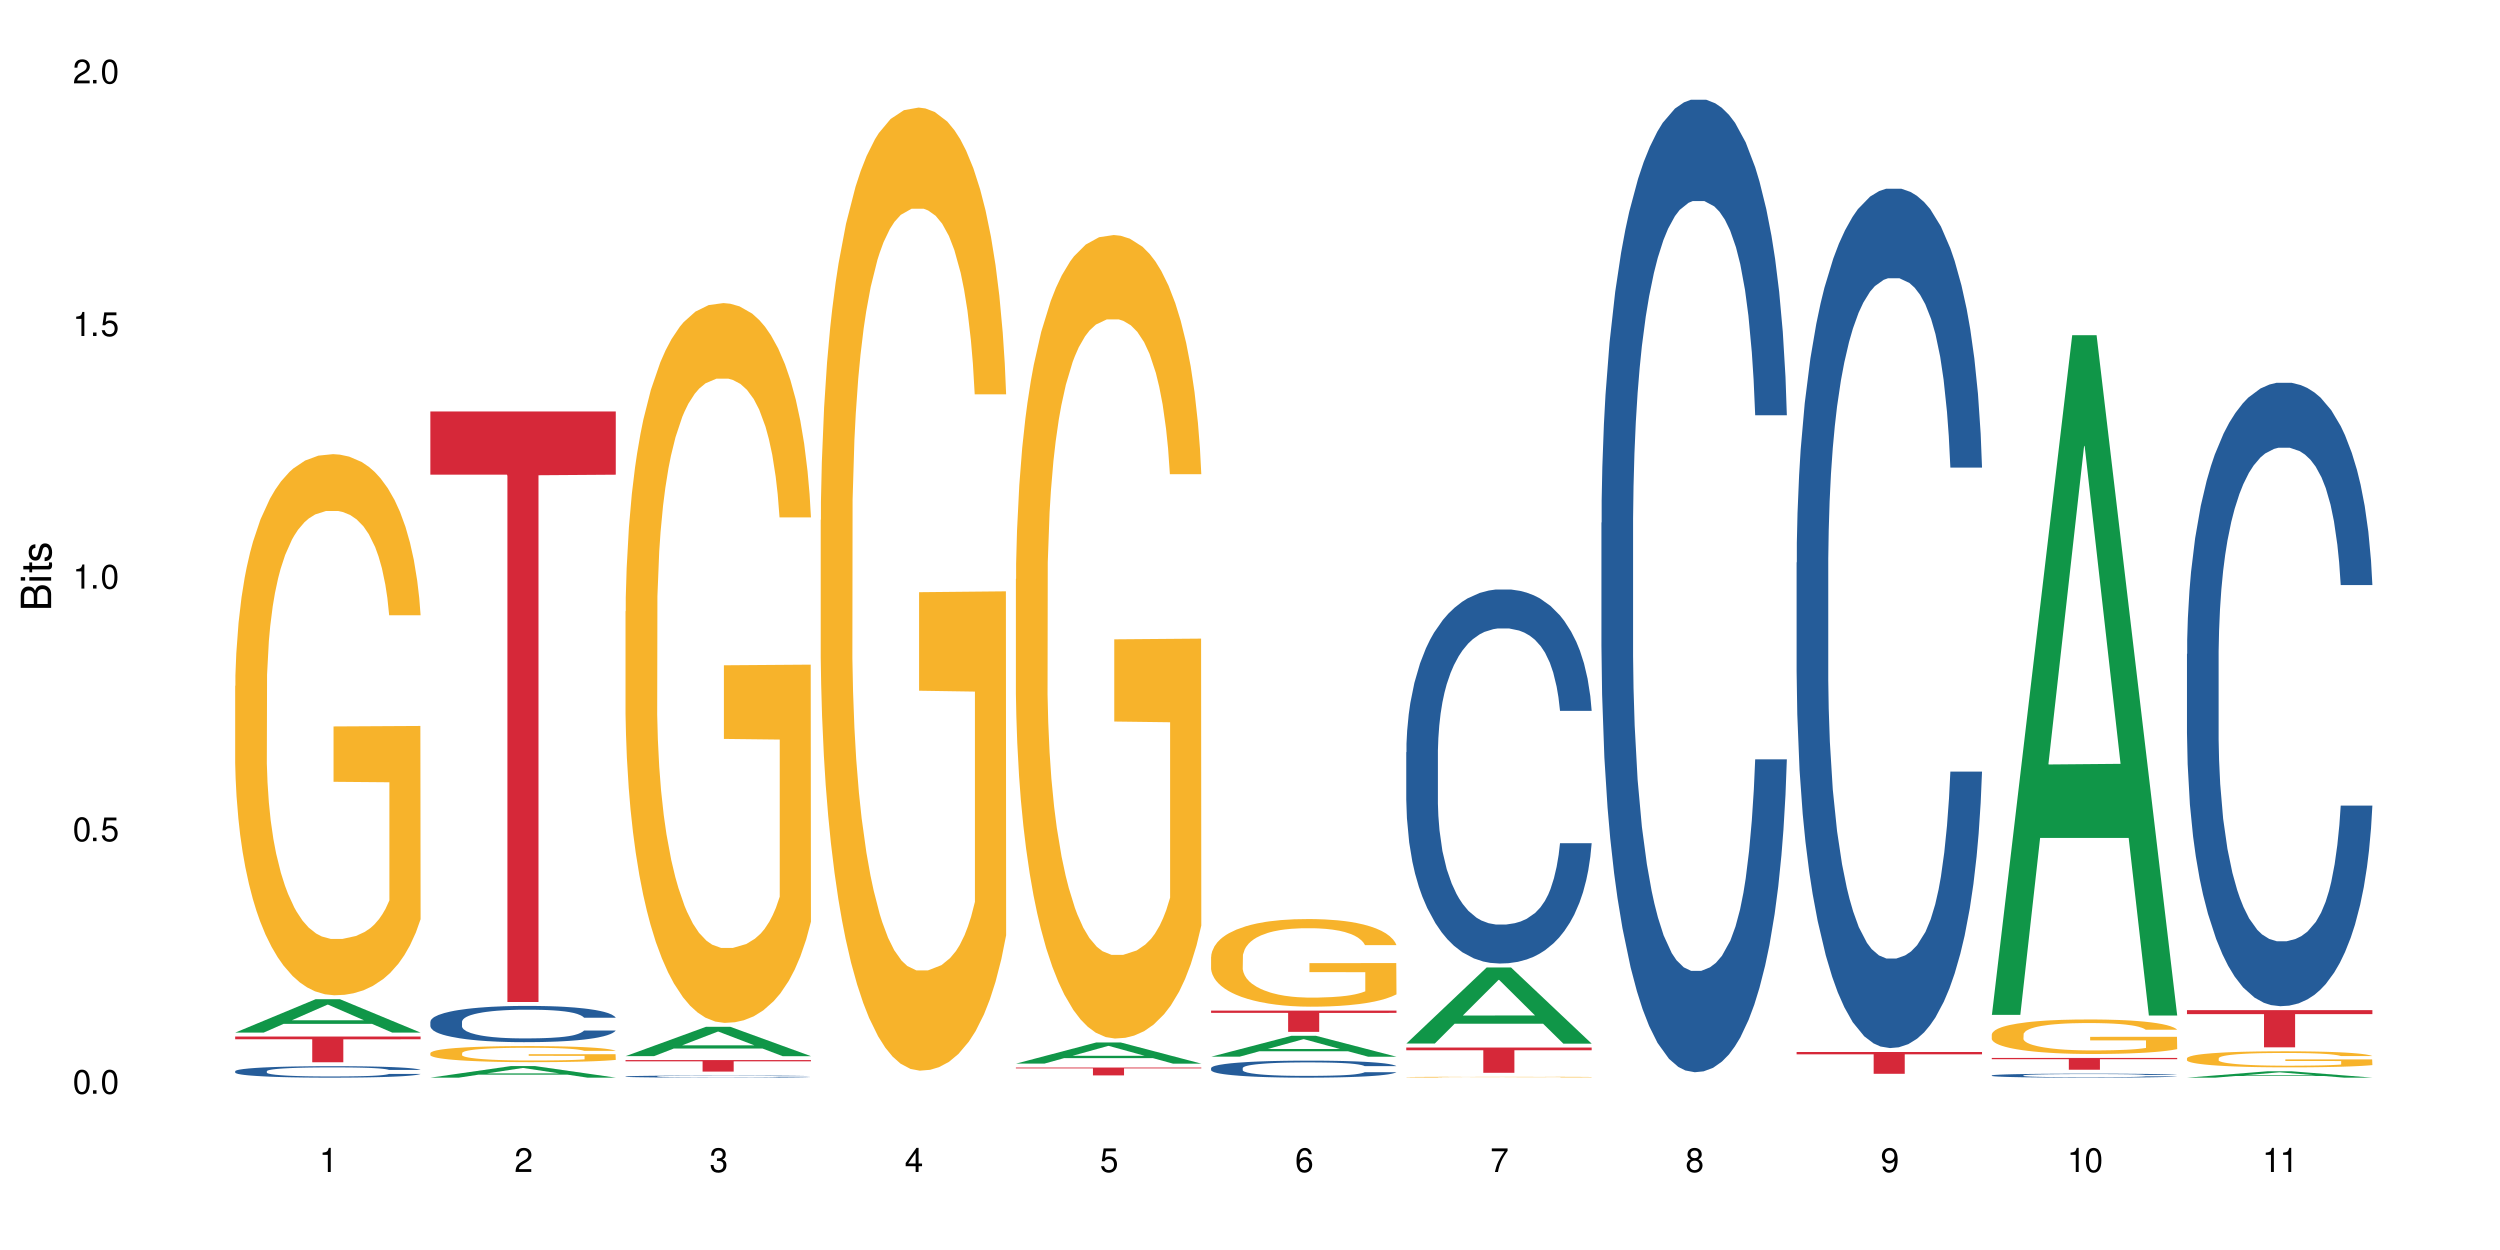 <?xml version="1.0" encoding="UTF-8"?>
<svg xmlns="http://www.w3.org/2000/svg" xmlns:xlink="http://www.w3.org/1999/xlink" width="720" height="360" viewBox="0 0 720 360">
<defs>
<g>
<g id="glyph-0-0">
</g>
<g id="glyph-0-1">
<path d="M 2.641 -6.938 C 2 -6.938 1.422 -6.656 1.078 -6.172 C 0.641 -5.562 0.406 -4.641 0.406 -3.359 C 0.406 -1.016 1.188 0.219 2.641 0.219 C 4.078 0.219 4.859 -1.016 4.859 -3.297 C 4.859 -4.641 4.656 -5.547 4.203 -6.172 C 3.844 -6.656 3.281 -6.938 2.641 -6.938 Z M 2.641 -6.188 C 3.547 -6.188 4 -5.25 4 -3.375 C 4 -1.406 3.562 -0.484 2.625 -0.484 C 1.734 -0.484 1.281 -1.438 1.281 -3.344 C 1.281 -5.25 1.734 -6.188 2.641 -6.188 Z M 2.641 -6.188 "/>
</g>
<g id="glyph-0-2">
<path d="M 1.828 -1 L 0.828 -1 L 0.828 0 L 1.828 0 Z M 1.828 -1 "/>
</g>
<g id="glyph-0-3">
<path d="M 4.562 -6.797 L 1.062 -6.797 L 0.547 -3.094 L 1.328 -3.094 C 1.719 -3.562 2.047 -3.734 2.578 -3.734 C 3.484 -3.734 4.062 -3.109 4.062 -2.094 C 4.062 -1.125 3.484 -0.531 2.578 -0.531 C 1.828 -0.531 1.375 -0.906 1.188 -1.672 L 0.328 -1.672 C 0.453 -1.109 0.547 -0.844 0.75 -0.594 C 1.125 -0.078 1.828 0.219 2.594 0.219 C 3.969 0.219 4.922 -0.781 4.922 -2.219 C 4.922 -3.562 4.031 -4.484 2.719 -4.484 C 2.25 -4.484 1.859 -4.359 1.469 -4.062 L 1.734 -5.969 L 4.562 -5.969 Z M 4.562 -6.797 "/>
</g>
<g id="glyph-0-4">
<path d="M 2.484 -4.938 L 2.484 0 L 3.328 0 L 3.328 -6.938 L 2.766 -6.938 C 2.469 -5.875 2.281 -5.734 0.984 -5.562 L 0.984 -4.938 Z M 2.484 -4.938 "/>
</g>
<g id="glyph-0-5">
<path d="M 4.859 -0.828 L 1.281 -0.828 C 1.359 -1.406 1.672 -1.781 2.5 -2.281 L 3.469 -2.828 C 4.406 -3.344 4.906 -4.062 4.906 -4.906 C 4.906 -5.484 4.672 -6.031 4.266 -6.406 C 3.859 -6.766 3.375 -6.938 2.719 -6.938 C 1.859 -6.938 1.219 -6.625 0.844 -6.031 C 0.609 -5.672 0.5 -5.234 0.484 -4.531 L 1.328 -4.531 C 1.359 -5.016 1.406 -5.281 1.531 -5.516 C 1.75 -5.938 2.188 -6.203 2.703 -6.203 C 3.469 -6.203 4.031 -5.641 4.031 -4.891 C 4.031 -4.344 3.719 -3.859 3.125 -3.516 L 2.234 -3 C 0.812 -2.172 0.406 -1.531 0.328 -0.016 L 4.859 -0.016 Z M 4.859 -0.828 "/>
</g>
<g id="glyph-0-6">
<path d="M 2.125 -3.188 L 2.578 -3.188 C 3.5 -3.188 3.984 -2.766 3.984 -1.922 C 3.984 -1.062 3.469 -0.531 2.594 -0.531 C 1.656 -0.531 1.203 -1 1.156 -2.016 L 0.312 -2.016 C 0.344 -1.453 0.438 -1.094 0.609 -0.781 C 0.953 -0.109 1.625 0.219 2.547 0.219 C 3.953 0.219 4.859 -0.625 4.859 -1.938 C 4.859 -2.828 4.516 -3.297 3.703 -3.594 C 4.344 -3.844 4.656 -4.328 4.656 -5.031 C 4.656 -6.219 3.875 -6.938 2.578 -6.938 C 1.203 -6.938 0.484 -6.172 0.453 -4.703 L 1.297 -4.703 C 1.312 -5.125 1.344 -5.359 1.453 -5.578 C 1.641 -5.969 2.062 -6.203 2.594 -6.203 C 3.344 -6.203 3.797 -5.75 3.797 -5 C 3.797 -4.516 3.609 -4.219 3.25 -4.047 C 3.016 -3.953 2.703 -3.922 2.125 -3.906 Z M 2.125 -3.188 "/>
</g>
<g id="glyph-0-7">
<path d="M 3.141 -1.672 L 3.141 0 L 3.984 0 L 3.984 -1.672 L 4.984 -1.672 L 4.984 -2.438 L 3.984 -2.438 L 3.984 -6.938 L 3.359 -6.938 L 0.266 -2.578 L 0.266 -1.672 Z M 3.141 -2.438 L 1 -2.438 L 3.141 -5.5 Z M 3.141 -2.438 "/>
</g>
<g id="glyph-0-8">
<path d="M 4.781 -5.125 C 4.609 -6.266 3.891 -6.938 2.844 -6.938 C 2.094 -6.938 1.422 -6.578 1.031 -5.953 C 0.594 -5.266 0.406 -4.422 0.406 -3.172 C 0.406 -2 0.578 -1.25 0.984 -0.641 C 1.359 -0.078 1.953 0.219 2.703 0.219 C 3.984 0.219 4.922 -0.75 4.922 -2.094 C 4.922 -3.375 4.062 -4.281 2.844 -4.281 C 2.172 -4.281 1.641 -4.031 1.281 -3.516 C 1.281 -5.234 1.828 -6.188 2.797 -6.188 C 3.391 -6.188 3.797 -5.797 3.938 -5.125 Z M 2.734 -3.531 C 3.547 -3.531 4.062 -2.953 4.062 -2.031 C 4.062 -1.156 3.484 -0.531 2.703 -0.531 C 1.922 -0.531 1.328 -1.188 1.328 -2.078 C 1.328 -2.938 1.906 -3.531 2.734 -3.531 Z M 2.734 -3.531 "/>
</g>
<g id="glyph-0-9">
<path d="M 4.984 -6.797 L 0.438 -6.797 L 0.438 -5.969 L 4.109 -5.969 C 2.5 -3.656 1.828 -2.234 1.328 0 L 2.219 0 C 2.594 -2.172 3.453 -4.047 4.984 -6.094 Z M 4.984 -6.797 "/>
</g>
<g id="glyph-0-10">
<path d="M 3.75 -3.656 C 4.469 -4.094 4.688 -4.438 4.688 -5.078 C 4.688 -6.172 3.844 -6.938 2.641 -6.938 C 1.438 -6.938 0.594 -6.172 0.594 -5.094 C 0.594 -4.438 0.812 -4.094 1.516 -3.656 C 0.734 -3.266 0.359 -2.703 0.359 -1.922 C 0.359 -0.656 1.281 0.219 2.641 0.219 C 3.984 0.219 4.922 -0.656 4.922 -1.922 C 4.922 -2.703 4.531 -3.266 3.75 -3.656 Z M 2.641 -6.188 C 3.359 -6.188 3.812 -5.75 3.812 -5.062 C 3.812 -4.406 3.344 -3.984 2.641 -3.984 C 1.922 -3.984 1.453 -4.406 1.453 -5.078 C 1.453 -5.75 1.922 -6.188 2.641 -6.188 Z M 2.641 -3.266 C 3.484 -3.266 4.062 -2.719 4.062 -1.906 C 4.062 -1.078 3.484 -0.531 2.625 -0.531 C 1.797 -0.531 1.219 -1.094 1.219 -1.906 C 1.219 -2.719 1.781 -3.266 2.641 -3.266 Z M 2.641 -3.266 "/>
</g>
<g id="glyph-0-11">
<path d="M 0.516 -1.578 C 0.672 -0.453 1.406 0.219 2.438 0.219 C 3.188 0.219 3.859 -0.141 4.266 -0.766 C 4.688 -1.453 4.891 -2.297 4.891 -3.547 C 4.891 -4.719 4.703 -5.453 4.312 -6.078 C 3.938 -6.641 3.344 -6.938 2.594 -6.938 C 1.297 -6.938 0.359 -5.969 0.359 -4.625 C 0.359 -3.344 1.234 -2.453 2.453 -2.453 C 3.094 -2.453 3.578 -2.672 4.016 -3.203 C 4 -1.484 3.469 -0.531 2.5 -0.531 C 1.906 -0.531 1.484 -0.906 1.359 -1.578 Z M 2.578 -6.203 C 3.375 -6.203 3.969 -5.531 3.969 -4.641 C 3.969 -3.797 3.391 -3.188 2.547 -3.188 C 1.734 -3.188 1.234 -3.766 1.234 -4.688 C 1.234 -5.562 1.797 -6.203 2.578 -6.203 Z M 2.578 -6.203 "/>
</g>
<g id="glyph-1-0">
</g>
<g id="glyph-1-1">
<path d="M 0 -0.953 L 0 -4.891 C 0 -5.719 -0.234 -6.344 -0.734 -6.797 C -1.188 -7.234 -1.812 -7.469 -2.5 -7.469 C -3.547 -7.469 -4.188 -7 -4.625 -5.875 C -4.984 -6.688 -5.625 -7.094 -6.531 -7.094 C -7.172 -7.094 -7.734 -6.859 -8.141 -6.391 C -8.562 -5.922 -8.75 -5.344 -8.75 -4.5 L -8.75 -0.953 Z M -4.984 -2.062 L -7.766 -2.062 L -7.766 -4.219 C -7.766 -4.844 -7.688 -5.203 -7.453 -5.5 C -7.219 -5.812 -6.859 -5.969 -6.375 -5.969 C -5.891 -5.969 -5.531 -5.812 -5.297 -5.5 C -5.062 -5.203 -4.984 -4.844 -4.984 -4.219 Z M -0.984 -2.062 L -4 -2.062 L -4 -4.781 C -4 -5.766 -3.438 -6.359 -2.484 -6.359 C -1.547 -6.359 -0.984 -5.766 -0.984 -4.781 Z M -0.984 -2.062 "/>
</g>
<g id="glyph-1-2">
<path d="M -6.281 -1.797 L -6.281 -0.797 L 0 -0.797 L 0 -1.797 Z M -8.75 -1.797 L -8.75 -0.797 L -7.484 -0.797 L -7.484 -1.797 Z M -8.75 -1.797 "/>
</g>
<g id="glyph-1-3">
<path d="M -6.281 -3.047 L -6.281 -2.016 L -8.016 -2.016 L -8.016 -1.016 L -6.281 -1.016 L -6.281 -0.172 L -5.469 -0.172 L -5.469 -1.016 L -0.719 -1.016 C -0.078 -1.016 0.281 -1.453 0.281 -2.234 C 0.281 -2.5 0.25 -2.719 0.188 -3.047 L -0.641 -3.047 C -0.609 -2.906 -0.594 -2.766 -0.594 -2.562 C -0.594 -2.141 -0.719 -2.016 -1.156 -2.016 L -5.469 -2.016 L -5.469 -3.047 Z M -6.281 -3.047 "/>
</g>
<g id="glyph-1-4">
<path d="M -4.531 -5.25 C -5.766 -5.25 -6.469 -4.422 -6.469 -2.969 C -6.469 -1.516 -5.719 -0.562 -4.547 -0.562 C -3.562 -0.562 -3.094 -1.062 -2.734 -2.562 L -2.516 -3.484 C -2.344 -4.188 -2.094 -4.469 -1.641 -4.469 C -1.047 -4.469 -0.641 -3.875 -0.641 -3 C -0.641 -2.453 -0.797 -2 -1.062 -1.75 C -1.25 -1.594 -1.422 -1.531 -1.875 -1.469 L -1.875 -0.406 C -0.422 -0.453 0.281 -1.266 0.281 -2.922 C 0.281 -4.5 -0.5 -5.516 -1.719 -5.516 C -2.656 -5.516 -3.172 -4.984 -3.469 -3.734 L -3.703 -2.766 C -3.891 -1.953 -4.156 -1.609 -4.594 -1.609 C -5.188 -1.609 -5.547 -2.125 -5.547 -2.938 C -5.547 -3.75 -5.203 -4.172 -4.531 -4.203 Z M -4.531 -5.25 "/>
</g>
</g>
</defs>
<rect x="-72" y="-36" width="864" height="432" fill="rgb(100%, 100%, 100%)" fill-opacity="1"/>
<path fill-rule="nonzero" fill="rgb(6.275%, 58.824%, 28.235%)" fill-opacity="1" d="M 67.73 297.387 L 67.789 297.375 L 90.895 287.773 L 97.91 287.773 L 121.133 297.395 L 112.973 297.395 L 107.152 294.883 L 81.652 294.883 L 75.945 297.387 L 67.73 297.387 L 84.105 293.844 L 104.816 293.836 L 94.488 289.344 L 94.375 289.336 L 94.262 289.363 L 84.047 293.836 L 84.105 293.844 Z M 67.73 297.387 "/>
<path fill-rule="nonzero" fill="rgb(14.51%, 36.078%, 60%)" fill-opacity="1" d="M 67.73 308.5 L 67.797 308.496 L 67.797 308.422 L 67.992 308.309 L 68.449 308.164 L 68.902 308.062 L 70.074 307.887 L 71.703 307.715 L 73.398 307.582 L 74.633 307.504 L 75.742 307.441 L 78.281 307.332 L 79.91 307.273 L 81.668 307.223 L 83.816 307.172 L 85.379 307.141 L 88.895 307.094 L 91.5 307.07 L 93.52 307.062 L 97.883 307.062 L 100.488 307.074 L 102.375 307.09 L 104.461 307.113 L 106.219 307.141 L 109.281 307.207 L 112.016 307.293 L 113.254 307.34 L 115.207 307.434 L 116.703 307.523 L 117.746 307.602 L 118.918 307.715 L 119.961 307.852 L 120.742 308.004 L 121.133 308.133 L 112.016 308.133 L 111.559 308.012 L 111.039 307.918 L 110.062 307.797 L 109.086 307.707 L 107.715 307.621 L 106.48 307.562 L 104.785 307.504 L 103.289 307.469 L 101.727 307.441 L 100.227 307.426 L 97.363 307.406 L 94.039 307.406 L 92.805 307.414 L 90.262 307.438 L 88.895 307.457 L 86.941 307.5 L 85.574 307.539 L 83.945 307.598 L 82.84 307.652 L 81.473 307.73 L 80.496 307.797 L 79.387 307.898 L 78.738 307.973 L 78.152 308.059 L 77.629 308.156 L 77.238 308.262 L 76.977 308.375 L 76.848 308.484 L 76.848 308.953 L 76.977 309.062 L 77.305 309.188 L 78.152 309.371 L 79.387 309.531 L 80.82 309.66 L 82.188 309.75 L 82.969 309.793 L 84.012 309.84 L 85.641 309.898 L 87.984 309.961 L 89.352 309.984 L 91.438 310.008 L 93.586 310.02 L 96.449 310.02 L 98.988 310.008 L 100.684 309.992 L 102.441 309.969 L 104.852 309.918 L 106.348 309.871 L 107.652 309.812 L 108.629 309.754 L 109.281 309.707 L 110.258 309.613 L 111.039 309.512 L 111.625 309.406 L 112.016 309.301 L 121.133 309.301 L 120.742 309.422 L 120.156 309.539 L 119.57 309.629 L 118.656 309.734 L 117.613 309.828 L 116.117 309.934 L 114.879 310.004 L 113.254 310.078 L 111.754 310.137 L 110.125 310.188 L 107.715 310.246 L 106.152 310.277 L 104.461 310.305 L 102.441 310.328 L 99.902 310.352 L 97.168 310.363 L 94.625 310.363 L 91.891 310.359 L 89.871 310.348 L 87.203 310.32 L 83.883 310.266 L 81.473 310.207 L 79.582 310.152 L 77.957 310.09 L 76.133 310.008 L 73.789 309.875 L 72.355 309.773 L 71.379 309.688 L 70.27 309.57 L 69.488 309.465 L 68.578 309.297 L 67.926 309.082 L 67.73 308.914 Z M 67.73 308.5 "/>
<path fill-rule="nonzero" fill="rgb(96.863%, 70.196%, 16.863%)" fill-opacity="1" d="M 67.73 197.543 L 67.797 197.402 L 67.797 194.555 L 68.055 188.152 L 68.707 179.328 L 69.555 172.07 L 70.465 166.375 L 71.051 163.387 L 72.027 159.117 L 72.875 155.984 L 75.023 149.582 L 77.762 143.602 L 79.258 141.043 L 80.949 138.621 L 83.359 135.918 L 84.469 134.922 L 87.855 132.645 L 91.695 131.223 L 95.93 130.793 L 97.883 130.938 L 100.555 131.504 L 104.199 133.07 L 106.285 134.496 L 107.91 135.918 L 109.605 137.77 L 111.688 140.613 L 113.645 144.031 L 115.207 147.445 L 116.77 151.715 L 118.07 156.27 L 119.18 161.25 L 120.156 167.23 L 120.742 172.211 L 121.133 177.191 L 112.078 177.191 L 111.559 172.211 L 110.973 168.367 L 109.996 163.672 L 109.02 160.254 L 108.043 157.551 L 106.219 153.852 L 104.656 151.574 L 102.703 149.582 L 100.812 148.301 L 98.664 147.445 L 97.363 147.16 L 93.91 147.16 L 90.785 148.156 L 88.961 149.297 L 87.66 150.434 L 85.836 152.57 L 84.727 154.277 L 84.078 155.418 L 82.125 159.828 L 80.82 163.812 L 80.105 166.52 L 79.191 170.789 L 78.543 174.629 L 77.824 180.324 L 77.434 184.594 L 76.914 194.27 L 76.848 219.891 L 77.043 225.297 L 77.434 231.133 L 77.957 236.258 L 78.738 241.664 L 79.52 245.793 L 80.887 251.344 L 82.059 255.043 L 82.969 257.465 L 84.727 261.309 L 85.445 262.59 L 87.137 265.148 L 88.895 267.141 L 91.047 268.852 L 92.672 269.703 L 95.277 270.414 L 98.598 270.414 L 102.508 269.562 L 104.98 268.422 L 106.676 267.285 L 107.781 266.289 L 109.148 264.723 L 110.125 263.301 L 111.039 261.734 L 112.145 259.312 L 112.145 225.297 L 96.059 225.156 L 96.059 209.215 L 121.066 209.074 L 121.133 264.723 L 119.766 268.566 L 118.07 272.266 L 116.441 275.113 L 114.75 277.531 L 112.34 280.238 L 110.387 281.945 L 107.391 283.938 L 104.656 285.219 L 101.789 286.07 L 99.25 286.5 L 96.254 286.641 L 93.586 286.355 L 90.719 285.504 L 88.441 284.363 L 86.355 282.941 L 84.273 281.09 L 81.668 278.102 L 79.973 275.684 L 78.215 272.691 L 76.457 269.137 L 74.895 265.293 L 73.852 262.305 L 72.812 258.887 L 71.703 254.617 L 70.66 249.777 L 69.879 245.367 L 69.164 240.387 L 68.645 235.688 L 68.121 229.285 L 67.859 224.16 L 67.73 219.746 Z M 67.73 197.543 "/>
<path fill-rule="nonzero" fill="rgb(83.922%, 15.686%, 22.353%)" fill-opacity="1" d="M 67.73 298.527 L 121.133 298.527 L 121.133 299.316 L 98.875 299.324 L 98.875 305.93 L 89.922 305.93 L 89.922 299.332 L 89.793 299.316 L 67.73 299.316 Z M 67.73 298.527 "/>
<path fill-rule="nonzero" fill="rgb(6.275%, 58.824%, 28.235%)" fill-opacity="1" d="M 123.941 310.363 L 124 310.359 L 147.105 307.035 L 154.125 307.035 L 177.344 310.363 L 169.184 310.363 L 163.367 309.496 L 137.863 309.496 L 132.156 310.363 L 123.941 310.363 L 140.316 309.137 L 161.027 309.133 L 150.699 307.582 L 150.586 307.578 L 150.473 307.586 L 140.258 309.133 L 140.316 309.137 Z M 123.941 310.363 "/>
<path fill-rule="nonzero" fill="rgb(14.51%, 36.078%, 60%)" fill-opacity="1" d="M 123.941 294.25 L 124.008 294.242 L 124.008 294.012 L 124.203 293.648 L 124.66 293.191 L 125.113 292.875 L 126.285 292.312 L 127.914 291.77 L 129.609 291.352 L 130.844 291.102 L 131.953 290.914 L 134.492 290.559 L 136.121 290.379 L 137.879 290.215 L 140.027 290.055 L 141.59 289.957 L 145.109 289.805 L 147.711 289.738 L 149.73 289.711 L 154.094 289.711 L 156.699 289.75 L 158.59 289.797 L 160.672 289.871 L 162.43 289.957 L 165.492 290.168 L 168.227 290.438 L 169.465 290.59 L 171.418 290.883 L 172.914 291.172 L 173.957 291.418 L 175.129 291.77 L 176.172 292.199 L 176.953 292.688 L 177.344 293.098 L 168.227 293.098 L 167.77 292.715 L 167.25 292.418 L 166.273 292.027 L 165.297 291.75 L 163.93 291.477 L 162.691 291.293 L 160.996 291.113 L 159.5 291 L 157.938 290.914 L 156.438 290.855 L 153.574 290.797 L 150.254 290.797 L 149.016 290.816 L 146.477 290.895 L 145.109 290.961 L 143.152 291.094 L 141.785 291.219 L 140.156 291.41 L 139.051 291.57 L 137.684 291.82 L 136.707 292.039 L 135.598 292.352 L 134.949 292.59 L 134.363 292.859 L 133.84 293.172 L 133.449 293.508 L 133.191 293.859 L 133.059 294.203 L 133.059 295.68 L 133.191 296.023 L 133.516 296.426 L 134.363 297.008 L 135.598 297.512 L 137.031 297.91 L 138.398 298.199 L 139.18 298.332 L 140.223 298.484 L 141.852 298.676 L 144.195 298.867 L 145.562 298.941 L 147.648 299.02 L 149.797 299.055 L 152.66 299.055 L 155.203 299.02 L 156.895 298.969 L 158.652 298.895 L 161.062 298.73 L 162.559 298.578 L 163.863 298.398 L 164.84 298.219 L 165.492 298.066 L 166.469 297.77 L 167.25 297.445 L 167.836 297.109 L 168.227 296.785 L 177.344 296.785 L 176.953 297.168 L 176.367 297.539 L 175.781 297.816 L 174.867 298.148 L 173.828 298.445 L 172.328 298.781 L 171.09 299 L 169.465 299.238 L 167.965 299.418 L 166.336 299.582 L 163.93 299.773 L 162.363 299.867 L 160.672 299.953 L 158.652 300.027 L 156.113 300.098 L 153.379 300.133 L 150.84 300.145 L 148.102 300.125 L 146.086 300.086 L 143.414 300 L 140.094 299.828 L 137.684 299.648 L 135.793 299.465 L 134.168 299.277 L 132.344 299.02 L 130 298.598 L 128.566 298.273 L 127.59 298.008 L 126.48 297.637 L 125.699 297.301 L 124.789 296.77 L 124.137 296.09 L 123.941 295.566 Z M 123.941 294.25 "/>
<path fill-rule="nonzero" fill="rgb(96.863%, 70.196%, 16.863%)" fill-opacity="1" d="M 123.941 303.258 L 124.008 303.254 L 124.008 303.168 L 124.27 302.98 L 124.918 302.715 L 125.766 302.5 L 126.676 302.332 L 127.266 302.242 L 128.242 302.117 L 129.086 302.023 L 131.234 301.832 L 133.973 301.656 L 135.469 301.578 L 137.164 301.508 L 139.57 301.426 L 140.68 301.398 L 144.066 301.328 L 147.906 301.289 L 152.141 301.273 L 154.094 301.277 L 156.766 301.297 L 160.41 301.344 L 162.496 301.383 L 164.125 301.426 L 165.816 301.48 L 167.902 301.566 L 169.855 301.668 L 171.418 301.77 L 172.98 301.895 L 174.281 302.031 L 175.391 302.18 L 176.367 302.355 L 176.953 302.504 L 177.344 302.652 L 168.293 302.652 L 167.77 302.504 L 167.184 302.391 L 166.207 302.25 L 165.23 302.148 L 164.254 302.07 L 162.43 301.961 L 160.867 301.891 L 158.914 301.832 L 157.023 301.793 L 154.875 301.77 L 153.574 301.762 L 150.121 301.762 L 146.996 301.789 L 145.172 301.824 L 143.871 301.859 L 142.047 301.922 L 140.941 301.973 L 140.289 302.008 L 138.336 302.137 L 137.031 302.254 L 136.316 302.336 L 135.402 302.465 L 134.754 302.578 L 134.035 302.746 L 133.645 302.875 L 133.125 303.16 L 133.059 303.922 L 133.254 304.082 L 133.645 304.258 L 134.168 304.41 L 134.949 304.57 L 135.73 304.691 L 137.098 304.855 L 138.27 304.965 L 139.18 305.039 L 140.941 305.152 L 141.656 305.191 L 143.348 305.266 L 145.109 305.324 L 147.258 305.375 L 148.883 305.402 L 151.488 305.422 L 154.812 305.422 L 158.719 305.398 L 161.191 305.363 L 162.887 305.332 L 163.992 305.301 L 165.359 305.254 L 166.336 305.211 L 167.25 305.164 L 168.355 305.094 L 168.355 304.082 L 152.27 304.078 L 152.27 303.605 L 177.277 303.602 L 177.344 305.254 L 175.977 305.367 L 174.281 305.477 L 172.656 305.562 L 170.961 305.637 L 168.551 305.715 L 166.598 305.766 L 163.602 305.824 L 160.867 305.863 L 158 305.887 L 155.461 305.902 L 152.465 305.906 L 149.797 305.898 L 146.93 305.871 L 144.652 305.836 L 142.566 305.797 L 140.484 305.742 L 137.879 305.652 L 136.188 305.578 L 134.426 305.492 L 132.668 305.387 L 131.105 305.27 L 130.062 305.184 L 129.023 305.082 L 127.914 304.953 L 126.871 304.809 L 126.09 304.68 L 125.375 304.531 L 124.855 304.391 L 124.332 304.199 L 124.074 304.051 L 123.941 303.918 Z M 123.941 303.258 "/>
<path fill-rule="nonzero" fill="rgb(83.922%, 15.686%, 22.353%)" fill-opacity="1" d="M 123.941 118.508 L 177.344 118.508 L 177.344 136.711 L 155.086 136.871 L 155.086 288.578 L 146.133 288.578 L 146.133 137.031 L 146.004 136.711 L 123.941 136.711 Z M 123.941 118.508 "/>
<path fill-rule="nonzero" fill="rgb(6.275%, 58.824%, 28.235%)" fill-opacity="1" d="M 180.152 304.168 L 180.211 304.16 L 203.316 295.723 L 210.336 295.723 L 233.555 304.176 L 225.395 304.176 L 219.578 301.969 L 194.074 301.969 L 188.371 304.168 L 180.152 304.168 L 196.527 301.055 L 217.238 301.047 L 206.91 297.105 L 206.797 297.098 L 206.684 297.121 L 196.473 301.047 L 196.527 301.055 Z M 180.152 304.168 "/>
<path fill-rule="nonzero" fill="rgb(14.51%, 36.078%, 60%)" fill-opacity="1" d="M 180.152 310.02 L 180.219 310.02 L 180.219 310.008 L 180.414 309.984 L 180.871 309.957 L 181.324 309.941 L 182.5 309.906 L 184.125 309.875 L 185.82 309.852 L 187.059 309.836 L 188.164 309.824 L 190.703 309.805 L 192.332 309.793 L 194.09 309.785 L 196.238 309.773 L 197.801 309.77 L 201.32 309.758 L 203.922 309.754 L 210.305 309.754 L 212.91 309.758 L 214.801 309.758 L 216.883 309.762 L 218.641 309.77 L 221.703 309.781 L 224.438 309.797 L 225.676 309.805 L 227.629 309.824 L 229.125 309.84 L 230.168 309.855 L 231.34 309.875 L 232.383 309.898 L 233.164 309.93 L 233.555 309.953 L 224.438 309.953 L 223.98 309.93 L 223.461 309.914 L 222.484 309.891 L 221.508 309.875 L 220.141 309.855 L 218.902 309.848 L 217.207 309.836 L 215.711 309.828 L 214.148 309.824 L 212.648 309.82 L 209.785 309.816 L 206.465 309.816 L 205.227 309.82 L 202.688 309.824 L 201.32 309.828 L 199.363 309.836 L 197.996 309.844 L 196.371 309.852 L 195.262 309.863 L 193.895 309.879 L 192.918 309.891 L 191.812 309.91 L 191.16 309.922 L 190.574 309.938 L 190.051 309.957 L 189.66 309.977 L 189.402 309.996 L 189.27 310.016 L 189.27 310.105 L 189.402 310.125 L 189.727 310.148 L 190.574 310.18 L 191.812 310.211 L 193.242 310.234 L 194.609 310.25 L 195.395 310.258 L 196.434 310.27 L 198.062 310.277 L 200.406 310.289 L 201.773 310.293 L 203.859 310.301 L 211.414 310.301 L 213.105 310.297 L 214.863 310.293 L 217.273 310.281 L 218.773 310.273 L 220.074 310.262 L 221.051 310.254 L 221.703 310.242 L 222.68 310.227 L 223.461 310.207 L 224.047 310.188 L 224.438 310.168 L 233.555 310.168 L 233.164 310.191 L 231.992 310.23 L 231.082 310.25 L 230.039 310.266 L 228.539 310.285 L 227.305 310.297 L 225.676 310.312 L 224.176 310.324 L 222.551 310.332 L 220.141 310.344 L 218.578 310.348 L 216.883 310.355 L 214.863 310.359 L 212.324 310.363 L 202.297 310.363 L 199.625 310.355 L 196.305 310.348 L 193.895 310.336 L 192.008 310.324 L 190.379 310.312 L 188.555 310.301 L 186.211 310.273 L 184.777 310.254 L 183.801 310.238 L 182.695 310.219 L 181.914 310.199 L 181 310.168 L 180.348 310.129 L 180.152 310.098 Z M 180.152 310.02 "/>
<path fill-rule="nonzero" fill="rgb(96.863%, 70.196%, 16.863%)" fill-opacity="1" d="M 180.152 176.078 L 180.219 175.887 L 180.219 172.102 L 180.48 163.582 L 181.129 151.844 L 181.977 142.188 L 182.891 134.617 L 183.477 130.641 L 184.453 124.961 L 185.297 120.797 L 187.449 112.277 L 190.184 104.324 L 191.68 100.918 L 193.375 97.699 L 195.785 94.102 L 196.891 92.777 L 200.277 89.746 L 204.121 87.852 L 208.352 87.285 L 210.305 87.473 L 212.977 88.23 L 216.621 90.312 L 218.707 92.207 L 220.336 94.102 L 222.027 96.562 L 224.113 100.348 L 226.066 104.891 L 227.629 109.438 L 229.191 115.117 L 230.492 121.176 L 231.602 127.801 L 232.578 135.75 L 233.164 142.379 L 233.555 149.004 L 224.504 149.004 L 223.98 142.379 L 223.395 137.266 L 222.418 131.02 L 221.441 126.477 L 220.465 122.879 L 218.641 117.957 L 217.078 114.926 L 215.125 112.277 L 213.238 110.57 L 211.086 109.438 L 209.785 109.059 L 206.332 109.059 L 203.207 110.383 L 201.383 111.898 L 200.082 113.41 L 198.258 116.25 L 197.152 118.523 L 196.5 120.039 L 194.547 125.906 L 193.242 131.207 L 192.527 134.805 L 191.617 140.484 L 190.965 145.598 L 190.246 153.168 L 189.855 158.848 L 189.336 171.723 L 189.27 205.801 L 189.465 212.996 L 189.855 220.758 L 190.379 227.574 L 191.16 234.766 L 191.941 240.258 L 193.309 247.641 L 194.48 252.562 L 195.395 255.781 L 197.152 260.895 L 197.867 262.598 L 199.562 266.004 L 201.32 268.656 L 203.469 270.926 L 205.098 272.062 L 207.699 273.012 L 211.023 273.012 L 214.93 271.875 L 217.402 270.359 L 219.098 268.844 L 220.203 267.52 L 221.57 265.438 L 222.551 263.543 L 223.461 261.461 L 224.566 258.242 L 224.566 212.996 L 208.484 212.805 L 208.484 191.602 L 233.488 191.414 L 233.555 265.438 L 232.188 270.547 L 230.492 275.473 L 228.867 279.258 L 227.172 282.477 L 224.762 286.074 L 222.809 288.344 L 219.812 290.996 L 217.078 292.699 L 214.215 293.836 L 211.672 294.402 L 208.68 294.594 L 206.008 294.215 L 203.141 293.078 L 200.863 291.562 L 198.777 289.672 L 196.695 287.207 L 194.09 283.234 L 192.398 280.016 L 190.641 276.039 L 188.879 271.305 L 187.316 266.195 L 186.277 262.219 L 185.234 257.676 L 184.125 251.996 L 183.086 245.559 L 182.305 239.688 L 181.586 233.062 L 181.066 226.816 L 180.543 218.297 L 180.285 211.48 L 180.152 205.609 Z M 180.152 176.078 "/>
<path fill-rule="nonzero" fill="rgb(83.922%, 15.686%, 22.353%)" fill-opacity="1" d="M 180.152 305.305 L 233.555 305.305 L 233.555 305.66 L 211.301 305.664 L 211.301 308.621 L 202.344 308.621 L 202.344 305.668 L 202.215 305.66 L 180.152 305.66 Z M 180.152 305.305 "/>
<path fill-rule="nonzero" fill="rgb(96.863%, 70.196%, 16.863%)" fill-opacity="1" d="M 236.367 149.781 L 236.43 149.527 L 236.43 144.461 L 236.691 133.062 L 237.344 117.355 L 238.188 104.438 L 239.102 94.305 L 239.688 88.984 L 240.664 81.387 L 241.512 75.812 L 243.66 64.414 L 246.395 53.773 L 247.891 49.215 L 249.586 44.91 L 251.996 40.094 L 253.102 38.324 L 256.488 34.27 L 260.332 31.734 L 264.562 30.977 L 266.516 31.23 L 269.188 32.242 L 272.836 35.027 L 274.918 37.562 L 276.547 40.094 L 278.238 43.387 L 280.324 48.453 L 282.277 54.535 L 283.84 60.613 L 285.402 68.215 L 286.707 76.32 L 287.812 85.188 L 288.789 95.824 L 289.375 104.691 L 289.766 113.559 L 280.715 113.559 L 280.191 104.691 L 279.605 97.852 L 278.629 89.492 L 277.652 83.414 L 276.676 78.598 L 274.852 72.012 L 273.289 67.961 L 271.336 64.414 L 269.449 62.133 L 267.301 60.613 L 265.996 60.109 L 262.543 60.109 L 259.418 61.879 L 257.594 63.906 L 256.293 65.934 L 254.469 69.734 L 253.363 72.773 L 252.711 74.801 L 250.758 82.652 L 249.457 89.746 L 248.738 94.559 L 247.828 102.156 L 247.176 108.996 L 246.461 119.129 L 246.07 126.73 L 245.547 143.957 L 245.484 189.551 L 245.68 199.18 L 246.07 209.562 L 246.59 218.684 L 247.371 228.309 L 248.152 235.656 L 249.52 245.535 L 250.691 252.121 L 251.605 256.426 L 253.363 263.266 L 254.078 265.547 L 255.773 270.105 L 257.531 273.652 L 259.68 276.691 L 261.309 278.211 L 263.914 279.48 L 267.234 279.48 L 271.141 277.961 L 273.617 275.934 L 275.309 273.906 L 276.418 272.133 L 277.785 269.348 L 278.762 266.812 L 279.672 264.027 L 280.781 259.719 L 280.781 199.18 L 264.695 198.926 L 264.695 170.555 L 289.699 170.301 L 289.766 269.348 L 288.398 276.188 L 286.707 282.773 L 285.078 287.84 L 283.383 292.145 L 280.977 296.957 L 279.02 299.996 L 276.023 303.543 L 273.289 305.824 L 270.426 307.344 L 267.887 308.105 L 264.891 308.355 L 262.219 307.852 L 259.355 306.332 L 257.074 304.305 L 254.992 301.77 L 252.906 298.477 L 250.301 293.16 L 248.609 288.852 L 246.852 283.531 L 245.094 277.199 L 243.527 270.359 L 242.488 265.039 L 241.445 258.961 L 240.34 251.359 L 239.297 242.75 L 238.516 234.895 L 237.797 226.031 L 237.277 217.672 L 236.758 206.27 L 236.496 197.152 L 236.367 189.297 Z M 236.367 149.781 "/>
<path fill-rule="nonzero" fill="rgb(6.275%, 58.824%, 28.235%)" fill-opacity="1" d="M 292.578 306.32 L 292.633 306.316 L 315.738 300.227 L 322.758 300.227 L 345.977 306.328 L 337.82 306.328 L 332 304.734 L 306.496 304.734 L 300.793 306.32 L 292.578 306.32 L 308.949 304.074 L 329.66 304.07 L 319.336 301.223 L 319.219 301.219 L 319.105 301.234 L 308.895 304.07 L 308.949 304.074 Z M 292.578 306.32 "/>
<path fill-rule="nonzero" fill="rgb(96.863%, 70.196%, 16.863%)" fill-opacity="1" d="M 292.578 166.801 L 292.641 166.59 L 292.641 162.363 L 292.902 152.852 L 293.555 139.75 L 294.398 128.973 L 295.312 120.516 L 295.898 116.078 L 296.875 109.738 L 297.723 105.09 L 299.871 95.578 L 302.605 86.703 L 304.105 82.898 L 305.797 79.305 L 308.207 75.293 L 309.312 73.812 L 312.699 70.43 L 316.543 68.316 L 320.773 67.684 L 322.73 67.895 L 325.398 68.738 L 329.047 71.066 L 331.129 73.18 L 332.758 75.293 L 334.449 78.039 L 336.535 82.266 L 338.488 87.336 L 340.051 92.41 L 341.613 98.75 L 342.918 105.512 L 344.023 112.91 L 345 121.785 L 345.586 129.184 L 345.977 136.578 L 336.926 136.578 L 336.406 129.184 L 335.82 123.477 L 334.84 116.5 L 333.863 111.43 L 332.887 107.414 L 331.066 101.918 L 329.5 98.539 L 327.547 95.578 L 325.66 93.676 L 323.512 92.41 L 322.207 91.988 L 318.758 91.988 L 315.629 93.465 L 313.809 95.156 L 312.504 96.848 L 310.68 100.02 L 309.574 102.555 L 308.922 104.246 L 306.969 110.797 L 305.668 116.715 L 304.949 120.73 L 304.039 127.07 L 303.387 132.773 L 302.672 141.227 L 302.281 147.57 L 301.758 161.938 L 301.695 199.98 L 301.891 208.012 L 302.281 216.676 L 302.801 224.285 L 303.582 232.316 L 304.363 238.441 L 305.73 246.684 L 306.902 252.18 L 307.816 255.773 L 309.574 261.48 L 310.289 263.383 L 311.984 267.184 L 313.742 270.145 L 315.891 272.68 L 317.52 273.949 L 320.125 275.004 L 323.445 275.004 L 327.352 273.738 L 329.828 272.047 L 331.52 270.355 L 332.629 268.875 L 333.996 266.551 L 334.973 264.438 L 335.883 262.113 L 336.992 258.52 L 336.992 208.012 L 320.906 207.801 L 320.906 184.129 L 345.914 183.918 L 345.977 266.551 L 344.609 272.258 L 342.918 277.75 L 341.289 281.98 L 339.598 285.57 L 337.188 289.586 L 335.234 292.121 L 332.238 295.082 L 329.5 296.984 L 326.637 298.25 L 324.098 298.887 L 321.102 299.098 L 318.43 298.676 L 315.566 297.406 L 313.285 295.715 L 311.203 293.602 L 309.117 290.855 L 306.512 286.418 L 304.82 282.824 L 303.062 278.387 L 301.305 273.102 L 299.742 267.395 L 298.699 262.957 L 297.656 257.887 L 296.551 251.547 L 295.508 244.359 L 294.727 237.809 L 294.008 230.414 L 293.488 223.438 L 292.969 213.93 L 292.707 206.32 L 292.578 199.77 Z M 292.578 166.801 "/>
<path fill-rule="nonzero" fill="rgb(83.922%, 15.686%, 22.353%)" fill-opacity="1" d="M 292.578 307.457 L 345.977 307.457 L 345.977 307.699 L 323.723 307.703 L 323.723 309.719 L 314.77 309.719 L 314.77 307.703 L 314.637 307.699 L 292.578 307.699 Z M 292.578 307.457 "/>
<path fill-rule="nonzero" fill="rgb(6.275%, 58.824%, 28.235%)" fill-opacity="1" d="M 348.789 304.328 L 348.844 304.324 L 371.953 298.305 L 378.969 298.305 L 402.188 304.336 L 394.031 304.336 L 388.211 302.762 L 362.711 302.762 L 357.004 304.328 L 348.789 304.328 L 365.164 302.109 L 385.871 302.105 L 375.547 299.289 L 375.434 299.285 L 375.316 299.301 L 365.105 302.105 L 365.164 302.109 Z M 348.789 304.328 "/>
<path fill-rule="nonzero" fill="rgb(14.51%, 36.078%, 60%)" fill-opacity="1" d="M 348.789 307.598 L 348.852 307.594 L 348.852 307.484 L 349.051 307.316 L 349.504 307.102 L 349.961 306.953 L 351.133 306.688 L 352.762 306.434 L 354.453 306.234 L 355.691 306.121 L 356.797 306.031 L 359.34 305.863 L 360.965 305.777 L 362.727 305.703 L 364.875 305.625 L 366.438 305.582 L 369.953 305.512 L 372.559 305.48 L 374.578 305.465 L 378.941 305.465 L 381.547 305.484 L 383.434 305.508 L 385.52 305.543 L 387.277 305.582 L 390.336 305.68 L 393.07 305.805 L 394.309 305.879 L 396.262 306.016 L 397.762 306.152 L 398.805 306.266 L 399.977 306.434 L 401.016 306.633 L 401.797 306.863 L 402.188 307.055 L 393.07 307.055 L 392.617 306.875 L 392.094 306.738 L 391.117 306.555 L 390.141 306.426 L 388.773 306.293 L 387.535 306.211 L 385.844 306.125 L 384.344 306.07 L 382.781 306.031 L 381.285 306.004 L 378.418 305.977 L 375.098 305.977 L 373.859 305.984 L 371.32 306.02 L 369.953 306.051 L 368 306.113 L 366.633 306.172 L 365.004 306.262 L 363.898 306.34 L 362.531 306.457 L 361.551 306.559 L 360.445 306.707 L 359.793 306.816 L 359.207 306.945 L 358.688 307.09 L 358.297 307.25 L 358.035 307.414 L 357.906 307.574 L 357.906 308.27 L 358.035 308.43 L 358.363 308.617 L 359.207 308.891 L 360.445 309.129 L 361.879 309.316 L 363.246 309.453 L 364.027 309.516 L 365.07 309.586 L 366.695 309.676 L 369.043 309.766 L 370.41 309.801 L 372.492 309.836 L 374.641 309.855 L 377.508 309.855 L 380.047 309.836 L 381.742 309.812 L 383.5 309.777 L 385.91 309.703 L 387.406 309.629 L 388.707 309.547 L 389.688 309.461 L 390.336 309.391 L 391.312 309.25 L 392.094 309.098 L 392.68 308.941 L 393.07 308.789 L 402.188 308.789 L 401.797 308.969 L 401.211 309.141 L 400.625 309.273 L 399.715 309.43 L 398.672 309.566 L 397.176 309.727 L 395.938 309.828 L 394.309 309.941 L 392.812 310.023 L 391.184 310.102 L 388.773 310.191 L 387.211 310.234 L 385.52 310.277 L 383.5 310.312 L 380.961 310.344 L 378.223 310.359 L 375.684 310.363 L 372.949 310.355 L 370.93 310.34 L 368.262 310.297 L 364.938 310.219 L 362.531 310.133 L 360.641 310.047 L 359.012 309.957 L 357.188 309.836 L 354.844 309.641 L 353.41 309.488 L 352.434 309.363 L 351.328 309.188 L 350.547 309.031 L 349.637 308.781 L 348.984 308.461 L 348.789 308.215 Z M 348.789 307.598 "/>
<path fill-rule="nonzero" fill="rgb(96.863%, 70.196%, 16.863%)" fill-opacity="1" d="M 348.789 275.496 L 348.852 275.477 L 348.852 275.012 L 349.113 273.977 L 349.766 272.547 L 350.613 271.371 L 351.523 270.449 L 352.109 269.965 L 353.086 269.273 L 353.934 268.766 L 356.082 267.73 L 358.816 266.762 L 360.316 266.348 L 362.008 265.953 L 364.418 265.516 L 365.523 265.355 L 368.91 264.984 L 372.754 264.754 L 376.988 264.688 L 378.941 264.711 L 381.609 264.801 L 385.258 265.055 L 387.34 265.285 L 388.969 265.516 L 390.664 265.816 L 392.746 266.277 L 394.699 266.832 L 396.262 267.383 L 397.824 268.074 L 399.129 268.812 L 400.234 269.621 L 401.211 270.586 L 401.797 271.395 L 402.188 272.203 L 393.137 272.203 L 392.617 271.395 L 392.031 270.773 L 391.055 270.012 L 390.078 269.457 L 389.098 269.02 L 387.277 268.422 L 385.715 268.051 L 383.758 267.73 L 381.871 267.523 L 379.723 267.383 L 378.418 267.336 L 374.969 267.336 L 371.844 267.5 L 370.02 267.684 L 368.715 267.867 L 366.891 268.215 L 365.785 268.488 L 365.133 268.676 L 363.18 269.391 L 361.879 270.035 L 361.16 270.473 L 360.25 271.164 L 359.598 271.785 L 358.883 272.707 L 358.492 273.398 L 357.969 274.969 L 357.906 279.117 L 358.102 279.992 L 358.492 280.938 L 359.012 281.77 L 359.793 282.645 L 360.574 283.312 L 361.941 284.211 L 363.117 284.809 L 364.027 285.203 L 365.785 285.824 L 366.5 286.031 L 368.195 286.445 L 369.953 286.77 L 372.102 287.047 L 373.73 287.184 L 376.336 287.301 L 379.656 287.301 L 383.562 287.16 L 386.039 286.977 L 387.73 286.793 L 388.84 286.633 L 390.207 286.379 L 391.184 286.148 L 392.094 285.895 L 393.203 285.504 L 393.203 279.992 L 377.117 279.969 L 377.117 277.387 L 402.125 277.363 L 402.188 286.379 L 400.82 287 L 399.129 287.602 L 397.5 288.062 L 395.809 288.453 L 393.398 288.891 L 391.445 289.168 L 388.449 289.488 L 385.715 289.699 L 382.848 289.836 L 380.309 289.906 L 377.312 289.93 L 374.641 289.883 L 371.777 289.742 L 369.496 289.559 L 367.414 289.328 L 365.328 289.027 L 362.727 288.543 L 361.031 288.152 L 359.273 287.668 L 357.516 287.094 L 355.953 286.469 L 354.91 285.984 L 353.867 285.434 L 352.762 284.742 L 351.719 283.957 L 350.938 283.242 L 350.223 282.438 L 349.699 281.676 L 349.18 280.637 L 348.918 279.809 L 348.789 279.094 Z M 348.789 275.496 "/>
<path fill-rule="nonzero" fill="rgb(83.922%, 15.686%, 22.353%)" fill-opacity="1" d="M 348.789 291.059 L 402.188 291.059 L 402.188 291.715 L 379.934 291.719 L 379.934 297.176 L 370.98 297.176 L 370.98 291.727 L 370.848 291.715 L 348.789 291.715 Z M 348.789 291.059 "/>
<path fill-rule="nonzero" fill="rgb(6.275%, 58.824%, 28.235%)" fill-opacity="1" d="M 405 300.547 L 405.059 300.527 L 428.164 278.633 L 435.18 278.633 L 458.402 300.57 L 450.242 300.57 L 444.422 294.844 L 418.922 294.844 L 413.215 300.547 L 405 300.547 L 421.375 292.473 L 442.082 292.453 L 431.758 282.215 L 431.645 282.195 L 431.527 282.258 L 421.316 292.453 L 421.375 292.473 Z M 405 300.547 "/>
<path fill-rule="nonzero" fill="rgb(14.51%, 36.078%, 60%)" fill-opacity="1" d="M 405 216.648 L 405.066 216.547 L 405.066 214.184 L 405.262 210.441 L 405.715 205.719 L 406.172 202.469 L 407.344 196.656 L 408.973 191.047 L 410.664 186.711 L 411.902 184.152 L 413.012 182.184 L 415.551 178.539 L 417.18 176.668 L 418.938 174.996 L 421.086 173.32 L 422.648 172.336 L 426.164 170.762 L 428.77 170.07 L 430.789 169.777 L 435.152 169.777 L 437.758 170.168 L 439.645 170.664 L 441.73 171.449 L 443.488 172.336 L 446.547 174.504 L 449.285 177.258 L 450.52 178.836 L 452.473 181.887 L 453.973 184.84 L 455.016 187.402 L 456.188 191.047 L 457.227 195.477 L 458.012 200.496 L 458.402 204.73 L 449.285 204.73 L 448.828 200.793 L 448.309 197.742 L 447.328 193.703 L 446.352 190.848 L 444.984 187.992 L 443.746 186.121 L 442.055 184.25 L 440.559 183.07 L 438.992 182.184 L 437.496 181.594 L 434.629 181 L 431.309 181 L 430.07 181.199 L 427.531 181.984 L 426.164 182.676 L 424.211 184.055 L 422.844 185.332 L 421.215 187.305 L 420.109 188.977 L 418.742 191.539 L 417.766 193.801 L 416.656 197.051 L 416.004 199.512 L 415.418 202.27 L 414.898 205.52 L 414.508 208.965 L 414.246 212.609 L 414.117 216.156 L 414.117 231.418 L 414.246 234.961 L 414.574 239.098 L 415.418 245.105 L 416.656 250.324 L 418.09 254.457 L 419.457 257.414 L 420.238 258.793 L 421.281 260.367 L 422.91 262.336 L 425.254 264.305 L 426.621 265.094 L 428.703 265.879 L 430.855 266.273 L 433.719 266.273 L 436.258 265.879 L 437.953 265.387 L 439.711 264.602 L 442.121 262.926 L 443.617 261.352 L 444.922 259.48 L 445.898 257.609 L 446.547 256.035 L 447.523 252.98 L 448.309 249.633 L 448.895 246.188 L 449.285 242.84 L 458.402 242.84 L 458.012 246.777 L 457.426 250.617 L 456.836 253.473 L 455.926 256.922 L 454.883 259.973 L 453.387 263.418 L 452.148 265.684 L 450.52 268.145 L 449.023 270.016 L 447.395 271.691 L 444.984 273.66 L 443.422 274.645 L 441.73 275.531 L 439.711 276.32 L 437.172 277.008 L 434.434 277.402 L 431.895 277.5 L 429.16 277.305 L 427.141 276.91 L 424.473 276.023 L 421.148 274.25 L 418.742 272.379 L 416.852 270.508 L 415.223 268.539 L 413.402 265.879 L 411.055 261.547 L 409.625 258.199 L 408.648 255.441 L 407.539 251.602 L 406.758 248.156 L 405.848 242.641 L 405.195 235.652 L 405 230.234 Z M 405 216.648 "/>
<path fill-rule="nonzero" fill="rgb(96.863%, 70.196%, 16.863%)" fill-opacity="1" d="M 405 310.215 L 405.066 310.215 L 405.066 310.211 L 405.324 310.199 L 405.977 310.188 L 406.824 310.176 L 407.734 310.164 L 408.32 310.16 L 409.297 310.152 L 410.145 310.148 L 412.293 310.137 L 415.027 310.125 L 416.527 310.121 L 418.219 310.117 L 420.629 310.113 L 421.738 310.113 L 425.121 310.109 L 428.965 310.105 L 437.82 310.105 L 441.469 310.109 L 443.551 310.113 L 445.18 310.113 L 446.875 310.117 L 448.957 310.121 L 450.91 310.129 L 452.473 310.133 L 454.039 310.141 L 455.34 310.148 L 456.445 310.156 L 457.426 310.164 L 458.402 310.184 L 449.348 310.184 L 448.828 310.176 L 448.242 310.168 L 447.266 310.16 L 446.289 310.156 L 445.312 310.148 L 443.488 310.145 L 441.926 310.141 L 439.973 310.137 L 438.082 310.133 L 428.055 310.133 L 426.23 310.137 L 424.926 310.137 L 423.105 310.141 L 421.996 310.145 L 421.348 310.145 L 419.391 310.152 L 418.09 310.16 L 417.375 310.164 L 416.461 310.172 L 415.809 310.18 L 415.094 310.188 L 414.703 310.195 L 414.184 310.211 L 414.117 310.254 L 414.312 310.262 L 414.703 310.273 L 415.223 310.281 L 416.785 310.297 L 418.156 310.305 L 419.328 310.312 L 420.238 310.316 L 421.996 310.324 L 422.715 310.324 L 424.406 310.328 L 426.164 310.332 L 428.312 310.336 L 429.941 310.336 L 432.547 310.34 L 435.867 310.34 L 439.777 310.336 L 442.25 310.336 L 443.945 310.332 L 445.051 310.332 L 446.418 310.328 L 447.395 310.328 L 448.309 310.324 L 449.414 310.32 L 449.414 310.262 L 433.328 310.262 L 433.328 310.234 L 458.336 310.234 L 458.402 310.328 L 457.031 310.336 L 455.34 310.34 L 453.711 310.348 L 452.02 310.352 L 449.609 310.355 L 447.656 310.355 L 444.66 310.359 L 441.926 310.363 L 425.707 310.363 L 421.543 310.355 L 418.938 310.352 L 417.242 310.348 L 415.484 310.344 L 413.727 310.336 L 412.164 310.328 L 410.078 310.32 L 408.973 310.312 L 407.93 310.305 L 407.148 310.297 L 406.434 310.289 L 405.91 310.281 L 405.391 310.27 L 405.129 310.262 L 405 310.254 Z M 405 310.215 "/>
<path fill-rule="nonzero" fill="rgb(83.922%, 15.686%, 22.353%)" fill-opacity="1" d="M 405 301.699 L 458.402 301.699 L 458.402 302.48 L 436.145 302.484 L 436.145 308.973 L 427.191 308.973 L 427.191 302.492 L 427.062 302.48 L 405 302.48 Z M 405 301.699 "/>
<path fill-rule="nonzero" fill="rgb(14.51%, 36.078%, 60%)" fill-opacity="1" d="M 461.211 150.582 L 461.277 150.324 L 461.277 144.18 L 461.473 134.453 L 461.926 122.164 L 462.383 113.715 L 463.555 98.609 L 465.184 84.016 L 466.879 72.75 L 468.113 66.094 L 469.223 60.973 L 471.762 51.5 L 473.391 46.637 L 475.148 42.285 L 477.297 37.93 L 478.859 35.371 L 482.375 31.273 L 484.98 29.48 L 487 28.715 L 491.363 28.715 L 493.969 29.738 L 495.855 31.02 L 497.941 33.066 L 499.699 35.371 L 502.762 41.004 L 505.496 48.172 L 506.73 52.27 L 508.688 60.207 L 510.184 67.887 L 511.227 74.543 L 512.398 84.016 L 513.441 95.535 L 514.223 108.594 L 514.613 119.602 L 505.496 119.602 L 505.039 109.363 L 504.52 101.426 L 503.543 90.93 L 502.562 83.504 L 501.195 76.078 L 499.961 71.215 L 498.266 66.352 L 496.77 63.277 L 495.207 60.973 L 493.707 59.438 L 490.844 57.902 L 487.52 57.902 L 486.285 58.414 L 483.742 60.461 L 482.375 62.254 L 480.422 65.836 L 479.055 69.164 L 477.426 74.285 L 476.32 78.641 L 474.953 85.297 L 473.977 91.184 L 472.867 99.633 L 472.219 106.035 L 471.633 113.203 L 471.109 121.652 L 470.719 130.613 L 470.457 140.086 L 470.328 149.301 L 470.328 188.984 L 470.457 198.203 L 470.785 208.953 L 471.633 224.57 L 472.867 238.141 L 474.301 248.895 L 475.668 256.574 L 476.449 260.16 L 477.492 264.254 L 479.121 269.375 L 481.465 274.496 L 482.832 276.543 L 484.918 278.594 L 487.066 279.617 L 489.93 279.617 L 492.469 278.594 L 494.164 277.312 L 495.922 275.266 L 498.332 270.914 L 499.828 266.816 L 501.133 261.953 L 502.109 257.086 L 502.762 252.992 L 503.738 245.055 L 504.52 236.348 L 505.105 227.387 L 505.496 218.684 L 514.613 218.684 L 514.223 228.926 L 513.637 238.91 L 513.051 246.336 L 512.137 255.297 L 511.094 263.23 L 509.598 272.191 L 508.359 278.082 L 506.73 284.48 L 505.234 289.348 L 503.605 293.699 L 501.195 298.82 L 499.633 301.379 L 497.941 303.684 L 495.922 305.73 L 493.383 307.523 L 490.648 308.547 L 488.105 308.805 L 485.371 308.293 L 483.352 307.27 L 480.684 304.965 L 477.363 300.355 L 474.953 295.492 L 473.062 290.625 L 471.438 285.504 L 469.613 278.594 L 467.27 267.328 L 465.836 258.625 L 464.859 251.453 L 463.75 241.469 L 462.969 232.508 L 462.059 218.172 L 461.406 199.992 L 461.211 185.914 Z M 461.211 150.582 "/>
<path fill-rule="nonzero" fill="rgb(14.51%, 36.078%, 60%)" fill-opacity="1" d="M 517.422 162.039 L 517.488 161.812 L 517.488 156.383 L 517.684 147.785 L 518.141 136.926 L 518.594 129.461 L 519.766 116.113 L 521.395 103.219 L 523.09 93.266 L 524.324 87.383 L 525.434 82.859 L 527.973 74.488 L 529.602 70.188 L 531.359 66.344 L 533.508 62.496 L 535.07 60.234 L 538.586 56.617 L 541.191 55.031 L 543.211 54.352 L 547.574 54.352 L 550.18 55.258 L 552.066 56.391 L 554.152 58.199 L 555.91 60.234 L 558.973 65.211 L 561.707 71.547 L 562.945 75.168 L 564.898 82.18 L 566.395 88.965 L 567.438 94.848 L 568.609 103.219 L 569.652 113.398 L 570.434 124.938 L 570.824 134.664 L 561.707 134.664 L 561.25 125.613 L 560.73 118.602 L 559.754 109.328 L 558.777 102.766 L 557.41 96.207 L 556.172 91.906 L 554.477 87.609 L 552.98 84.895 L 551.418 82.859 L 549.918 81.5 L 547.055 80.145 L 543.734 80.145 L 542.496 80.594 L 539.957 82.406 L 538.586 83.988 L 536.633 87.156 L 535.266 90.098 L 533.637 94.621 L 532.531 98.469 L 531.164 104.348 L 530.188 109.555 L 529.078 117.02 L 528.43 122.676 L 527.844 129.008 L 527.32 136.473 L 526.93 144.391 L 526.672 152.762 L 526.539 160.906 L 526.539 195.973 L 526.672 204.117 L 526.996 213.617 L 527.844 227.418 L 529.078 239.406 L 530.512 248.91 L 531.879 255.695 L 532.66 258.863 L 533.703 262.484 L 535.332 267.008 L 537.676 271.531 L 539.043 273.34 L 541.129 275.152 L 543.277 276.055 L 546.141 276.055 L 548.684 275.152 L 550.375 274.02 L 552.133 272.211 L 554.543 268.363 L 556.039 264.746 L 557.344 260.445 L 558.32 256.148 L 558.973 252.527 L 559.949 245.516 L 560.73 237.824 L 561.316 229.906 L 561.707 222.215 L 570.824 222.215 L 570.434 231.262 L 569.848 240.086 L 569.262 246.648 L 568.348 254.566 L 567.309 261.578 L 565.809 269.496 L 564.57 274.699 L 562.945 280.355 L 561.445 284.652 L 559.816 288.5 L 557.41 293.023 L 555.844 295.285 L 554.152 297.32 L 552.133 299.133 L 549.594 300.715 L 546.859 301.621 L 544.32 301.848 L 541.582 301.395 L 539.566 300.488 L 536.895 298.453 L 533.574 294.379 L 531.164 290.082 L 529.273 285.785 L 527.648 281.258 L 525.824 275.152 L 523.48 265.199 L 522.047 257.504 L 521.07 251.172 L 519.961 242.348 L 519.18 234.43 L 518.27 221.762 L 517.617 205.699 L 517.422 193.258 Z M 517.422 162.039 "/>
<path fill-rule="nonzero" fill="rgb(83.922%, 15.686%, 22.353%)" fill-opacity="1" d="M 517.422 302.977 L 570.824 302.977 L 570.824 303.648 L 548.566 303.656 L 548.566 309.262 L 539.613 309.262 L 539.613 303.66 L 539.484 303.648 L 517.422 303.648 Z M 517.422 302.977 "/>
<path fill-rule="nonzero" fill="rgb(6.275%, 58.824%, 28.235%)" fill-opacity="1" d="M 573.633 292.289 L 573.691 292.105 L 596.797 96.531 L 603.816 96.531 L 627.035 292.473 L 618.875 292.473 L 613.059 241.324 L 587.555 241.324 L 581.852 292.289 L 573.633 292.289 L 590.008 220.168 L 610.719 219.984 L 600.391 128.543 L 600.277 128.359 L 600.164 128.914 L 589.953 219.984 L 590.008 220.168 Z M 573.633 292.289 "/>
<path fill-rule="nonzero" fill="rgb(14.51%, 36.078%, 60%)" fill-opacity="1" d="M 573.633 309.711 L 573.699 309.711 L 573.699 309.688 L 573.895 309.645 L 574.352 309.594 L 574.805 309.562 L 575.98 309.5 L 577.605 309.438 L 579.301 309.391 L 580.539 309.363 L 581.645 309.344 L 584.184 309.305 L 585.812 309.285 L 587.57 309.266 L 589.719 309.25 L 591.281 309.238 L 594.801 309.223 L 597.402 309.215 L 599.422 309.211 L 603.785 309.211 L 606.391 309.215 L 608.281 309.219 L 610.363 309.227 L 612.121 309.238 L 615.184 309.262 L 617.918 309.289 L 619.156 309.309 L 621.109 309.34 L 622.605 309.371 L 623.648 309.398 L 624.82 309.438 L 625.863 309.484 L 626.645 309.539 L 627.035 309.586 L 617.918 309.586 L 617.461 309.543 L 616.941 309.512 L 615.965 309.469 L 614.988 309.438 L 613.621 309.406 L 612.383 309.387 L 610.688 309.367 L 609.191 309.352 L 607.629 309.344 L 606.129 309.336 L 603.266 309.332 L 598.707 309.332 L 596.168 309.34 L 594.801 309.348 L 592.844 309.363 L 591.477 309.379 L 589.852 309.398 L 588.742 309.418 L 587.375 309.445 L 586.398 309.469 L 585.293 309.504 L 584.641 309.527 L 584.055 309.559 L 583.531 309.594 L 583.141 309.629 L 582.883 309.668 L 582.75 309.707 L 582.75 309.871 L 582.883 309.91 L 583.207 309.953 L 584.055 310.02 L 585.293 310.074 L 586.723 310.117 L 588.09 310.148 L 588.871 310.164 L 589.914 310.18 L 591.543 310.203 L 593.887 310.223 L 595.254 310.23 L 597.34 310.242 L 599.488 310.246 L 602.355 310.246 L 604.895 310.242 L 606.586 310.234 L 608.344 310.227 L 610.754 310.207 L 612.254 310.191 L 613.555 310.172 L 614.531 310.152 L 615.184 310.137 L 616.16 310.102 L 616.941 310.066 L 617.527 310.031 L 617.918 309.992 L 627.035 309.992 L 626.645 310.035 L 626.059 310.078 L 625.473 310.109 L 624.559 310.145 L 623.52 310.176 L 622.02 310.215 L 620.785 310.238 L 619.156 310.266 L 617.656 310.285 L 616.031 310.305 L 613.621 310.324 L 612.059 310.336 L 610.363 310.344 L 608.344 310.352 L 605.805 310.359 L 603.07 310.363 L 597.793 310.363 L 595.777 310.359 L 593.105 310.348 L 589.785 310.332 L 587.375 310.309 L 585.488 310.289 L 583.859 310.27 L 582.035 310.242 L 579.691 310.195 L 578.258 310.16 L 577.281 310.129 L 576.176 310.086 L 575.391 310.051 L 574.48 309.992 L 573.828 309.918 L 573.633 309.859 Z M 573.633 309.711 "/>
<path fill-rule="nonzero" fill="rgb(96.863%, 70.196%, 16.863%)" fill-opacity="1" d="M 573.633 297.863 L 573.699 297.855 L 573.699 297.676 L 573.961 297.266 L 574.609 296.703 L 575.457 296.238 L 576.371 295.875 L 576.957 295.684 L 577.934 295.414 L 578.777 295.211 L 580.93 294.805 L 583.664 294.422 L 585.16 294.258 L 586.855 294.105 L 589.266 293.93 L 590.371 293.867 L 593.758 293.723 L 597.598 293.633 L 601.832 293.605 L 603.785 293.613 L 606.457 293.648 L 610.102 293.75 L 612.188 293.84 L 613.816 293.93 L 615.508 294.051 L 617.594 294.23 L 619.547 294.449 L 621.109 294.668 L 622.672 294.941 L 623.973 295.23 L 625.082 295.547 L 626.059 295.93 L 626.645 296.246 L 627.035 296.566 L 617.984 296.566 L 617.461 296.246 L 616.875 296.004 L 615.898 295.703 L 614.922 295.484 L 613.945 295.312 L 612.121 295.074 L 610.559 294.93 L 608.605 294.805 L 606.715 294.723 L 604.566 294.668 L 603.266 294.648 L 599.812 294.648 L 596.688 294.711 L 594.863 294.785 L 593.562 294.859 L 591.738 294.996 L 590.633 295.102 L 589.98 295.176 L 588.027 295.457 L 586.723 295.711 L 586.008 295.883 L 585.098 296.156 L 584.445 296.402 L 583.727 296.766 L 583.336 297.039 L 582.816 297.656 L 582.75 299.293 L 582.945 299.637 L 583.336 300.008 L 583.859 300.336 L 584.641 300.68 L 585.422 300.945 L 586.789 301.297 L 587.961 301.535 L 588.871 301.688 L 590.633 301.934 L 591.348 302.016 L 593.039 302.18 L 594.801 302.309 L 596.949 302.414 L 598.578 302.469 L 601.18 302.516 L 604.504 302.516 L 608.41 302.461 L 610.883 302.387 L 612.578 302.316 L 613.684 302.254 L 615.051 302.152 L 616.031 302.062 L 616.941 301.961 L 618.047 301.809 L 618.047 299.637 L 601.961 299.629 L 601.961 298.609 L 626.969 298.602 L 627.035 302.152 L 625.668 302.398 L 623.973 302.633 L 622.348 302.816 L 620.652 302.969 L 618.242 303.145 L 616.289 303.25 L 613.293 303.379 L 610.559 303.461 L 607.695 303.516 L 605.152 303.543 L 602.156 303.551 L 599.488 303.535 L 596.621 303.48 L 594.344 303.406 L 592.258 303.316 L 590.176 303.195 L 587.57 303.008 L 585.879 302.852 L 584.117 302.66 L 582.359 302.434 L 580.797 302.188 L 579.754 301.996 L 578.715 301.781 L 577.605 301.508 L 576.566 301.199 L 575.785 300.918 L 575.066 300.598 L 574.547 300.301 L 574.023 299.891 L 573.766 299.562 L 573.633 299.281 Z M 573.633 297.863 "/>
<path fill-rule="nonzero" fill="rgb(83.922%, 15.686%, 22.353%)" fill-opacity="1" d="M 573.633 304.684 L 627.035 304.684 L 627.035 305.047 L 604.781 305.051 L 604.781 308.078 L 595.824 308.078 L 595.824 305.051 L 595.695 305.047 L 573.633 305.047 Z M 573.633 304.684 "/>
<path fill-rule="nonzero" fill="rgb(6.275%, 58.824%, 28.235%)" fill-opacity="1" d="M 629.848 310.363 L 629.902 310.363 L 653.008 308.531 L 660.027 308.531 L 683.246 310.363 L 675.09 310.363 L 669.27 309.887 L 643.766 309.887 L 638.062 310.363 L 629.848 310.363 L 646.219 309.688 L 666.93 309.688 L 656.602 308.832 L 656.488 308.832 L 656.375 308.836 L 646.164 309.688 L 646.219 309.688 Z M 629.848 310.363 "/>
<path fill-rule="nonzero" fill="rgb(14.51%, 36.078%, 60%)" fill-opacity="1" d="M 629.848 188.367 L 629.91 188.203 L 629.91 184.262 L 630.105 178.027 L 630.562 170.148 L 631.02 164.734 L 632.191 155.051 L 633.816 145.695 L 635.512 138.477 L 636.75 134.207 L 637.855 130.926 L 640.395 124.852 L 642.023 121.734 L 643.781 118.945 L 645.93 116.156 L 647.492 114.516 L 651.012 111.887 L 653.617 110.738 L 655.633 110.246 L 659.996 110.246 L 662.602 110.902 L 664.492 111.723 L 666.574 113.039 L 668.332 114.516 L 671.395 118.125 L 674.129 122.719 L 675.367 125.348 L 677.32 130.434 L 678.816 135.355 L 679.859 139.625 L 681.031 145.695 L 682.074 153.082 L 682.855 161.449 L 683.246 168.508 L 674.129 168.508 L 673.672 161.941 L 673.152 156.855 L 672.176 150.125 L 671.199 145.367 L 669.832 140.609 L 668.594 137.488 L 666.902 134.371 L 665.402 132.402 L 663.84 130.926 L 662.344 129.941 L 659.477 128.957 L 656.156 128.957 L 654.918 129.285 L 652.379 130.598 L 651.012 131.746 L 649.059 134.043 L 647.688 136.176 L 646.062 139.461 L 644.953 142.25 L 643.586 146.516 L 642.609 150.289 L 641.504 155.707 L 640.852 159.809 L 640.266 164.406 L 639.746 169.82 L 639.355 175.566 L 639.094 181.637 L 638.965 187.543 L 638.965 212.98 L 639.094 218.891 L 639.418 225.785 L 640.266 235.793 L 641.504 244.492 L 642.934 251.387 L 644.305 256.309 L 645.086 258.605 L 646.125 261.23 L 647.754 264.516 L 650.098 267.797 L 651.465 269.109 L 653.551 270.422 L 655.699 271.078 L 658.566 271.078 L 661.105 270.422 L 662.797 269.602 L 664.555 268.289 L 666.965 265.5 L 668.465 262.871 L 669.766 259.754 L 670.742 256.637 L 671.395 254.012 L 672.371 248.922 L 673.152 243.344 L 673.738 237.598 L 674.129 232.02 L 683.246 232.02 L 682.855 238.586 L 682.27 244.984 L 681.684 249.742 L 680.773 255.488 L 679.73 260.574 L 678.23 266.32 L 676.996 270.094 L 675.367 274.195 L 673.867 277.316 L 672.242 280.105 L 669.832 283.387 L 668.27 285.027 L 666.574 286.504 L 664.555 287.816 L 662.016 288.969 L 659.281 289.625 L 656.742 289.789 L 654.008 289.461 L 651.988 288.805 L 649.316 287.324 L 645.996 284.371 L 643.586 281.254 L 641.699 278.137 L 640.07 274.852 L 638.246 270.422 L 635.902 263.203 L 634.469 257.621 L 633.492 253.027 L 632.387 246.625 L 631.605 240.883 L 630.691 231.691 L 630.043 220.039 L 629.848 211.012 Z M 629.848 188.367 "/>
<path fill-rule="nonzero" fill="rgb(96.863%, 70.196%, 16.863%)" fill-opacity="1" d="M 629.848 304.754 L 629.91 304.75 L 629.91 304.664 L 630.172 304.477 L 630.824 304.215 L 631.668 303.996 L 632.582 303.828 L 633.168 303.738 L 634.145 303.613 L 634.992 303.52 L 637.141 303.328 L 639.875 303.152 L 641.371 303.074 L 643.066 303.004 L 645.477 302.922 L 646.582 302.895 L 649.969 302.828 L 653.812 302.785 L 658.043 302.77 L 659.996 302.777 L 662.668 302.793 L 666.316 302.84 L 668.398 302.883 L 670.027 302.922 L 671.719 302.98 L 673.805 303.062 L 675.758 303.164 L 677.32 303.266 L 678.883 303.395 L 680.188 303.527 L 681.293 303.676 L 682.27 303.855 L 682.855 304.004 L 683.246 304.148 L 674.195 304.148 L 673.672 304.004 L 673.086 303.887 L 672.109 303.75 L 671.133 303.648 L 670.156 303.566 L 668.332 303.457 L 666.77 303.391 L 664.816 303.328 L 662.93 303.293 L 660.777 303.266 L 659.477 303.258 L 656.023 303.258 L 652.898 303.289 L 651.074 303.32 L 649.773 303.355 L 647.949 303.418 L 646.844 303.469 L 646.191 303.504 L 644.238 303.633 L 642.934 303.754 L 642.219 303.832 L 641.309 303.961 L 640.656 304.074 L 639.941 304.242 L 639.551 304.371 L 639.027 304.656 L 638.965 305.418 L 639.16 305.578 L 639.551 305.754 L 640.07 305.906 L 640.852 306.066 L 641.633 306.188 L 643 306.352 L 644.172 306.465 L 645.086 306.535 L 646.844 306.648 L 647.559 306.688 L 649.254 306.762 L 651.012 306.824 L 653.16 306.875 L 654.789 306.898 L 657.395 306.922 L 660.715 306.922 L 664.621 306.895 L 667.098 306.859 L 668.789 306.828 L 669.895 306.797 L 671.266 306.75 L 672.242 306.707 L 673.152 306.66 L 674.258 306.59 L 674.258 305.578 L 658.176 305.574 L 658.176 305.102 L 683.18 305.098 L 683.246 306.75 L 681.879 306.863 L 680.188 306.977 L 678.559 307.059 L 676.863 307.133 L 674.453 307.211 L 672.5 307.262 L 669.504 307.32 L 666.77 307.359 L 663.906 307.387 L 661.367 307.398 L 658.371 307.402 L 655.699 307.395 L 652.836 307.367 L 650.555 307.336 L 648.473 307.293 L 646.387 307.238 L 643.781 307.148 L 642.09 307.078 L 640.332 306.988 L 638.57 306.883 L 637.008 306.77 L 635.969 306.68 L 634.926 306.578 L 633.816 306.449 L 632.777 306.309 L 631.996 306.176 L 631.277 306.027 L 630.758 305.887 L 630.238 305.699 L 629.977 305.547 L 629.848 305.414 Z M 629.848 304.754 "/>
<path fill-rule="nonzero" fill="rgb(83.922%, 15.686%, 22.353%)" fill-opacity="1" d="M 629.848 290.918 L 683.246 290.918 L 683.246 292.066 L 660.992 292.078 L 660.992 301.641 L 652.035 301.641 L 652.035 292.086 L 651.906 292.066 L 629.848 292.066 Z M 629.848 290.918 "/>
<g fill="rgb(0%, 0%, 0%)" fill-opacity="1">
<use xlink:href="#glyph-0-1" x="20.965" y="314.993"/>
<use xlink:href="#glyph-0-2" x="25.965" y="314.993"/>
<use xlink:href="#glyph-0-1" x="28.965" y="314.993"/>
</g>
<g fill="rgb(0%, 0%, 0%)" fill-opacity="1">
<use xlink:href="#glyph-0-1" x="20.965" y="242.251"/>
<use xlink:href="#glyph-0-2" x="25.965" y="242.251"/>
<use xlink:href="#glyph-0-3" x="28.965" y="242.251"/>
</g>
<g fill="rgb(0%, 0%, 0%)" fill-opacity="1">
<use xlink:href="#glyph-0-4" x="20.965" y="169.509"/>
<use xlink:href="#glyph-0-2" x="25.965" y="169.509"/>
<use xlink:href="#glyph-0-1" x="28.965" y="169.509"/>
</g>
<g fill="rgb(0%, 0%, 0%)" fill-opacity="1">
<use xlink:href="#glyph-0-4" x="20.965" y="96.767"/>
<use xlink:href="#glyph-0-2" x="25.965" y="96.767"/>
<use xlink:href="#glyph-0-3" x="28.965" y="96.767"/>
</g>
<g fill="rgb(0%, 0%, 0%)" fill-opacity="1">
<use xlink:href="#glyph-0-5" x="20.965" y="24.024"/>
<use xlink:href="#glyph-0-2" x="25.965" y="24.024"/>
<use xlink:href="#glyph-0-1" x="28.965" y="24.024"/>
</g>
<g fill="rgb(0%, 0%, 0%)" fill-opacity="1">
<use xlink:href="#glyph-0-4" x="91.93" y="337.532"/>
</g>
<g fill="rgb(0%, 0%, 0%)" fill-opacity="1">
<use xlink:href="#glyph-0-5" x="148.145" y="337.532"/>
</g>
<g fill="rgb(0%, 0%, 0%)" fill-opacity="1">
<use xlink:href="#glyph-0-6" x="204.355" y="337.532"/>
</g>
<g fill="rgb(0%, 0%, 0%)" fill-opacity="1">
<use xlink:href="#glyph-0-7" x="260.566" y="337.532"/>
</g>
<g fill="rgb(0%, 0%, 0%)" fill-opacity="1">
<use xlink:href="#glyph-0-3" x="316.777" y="337.532"/>
</g>
<g fill="rgb(0%, 0%, 0%)" fill-opacity="1">
<use xlink:href="#glyph-0-8" x="372.988" y="337.532"/>
</g>
<g fill="rgb(0%, 0%, 0%)" fill-opacity="1">
<use xlink:href="#glyph-0-9" x="429.199" y="337.532"/>
</g>
<g fill="rgb(0%, 0%, 0%)" fill-opacity="1">
<use xlink:href="#glyph-0-10" x="485.41" y="337.532"/>
</g>
<g fill="rgb(0%, 0%, 0%)" fill-opacity="1">
<use xlink:href="#glyph-0-11" x="541.625" y="337.532"/>
</g>
<g fill="rgb(0%, 0%, 0%)" fill-opacity="1">
<use xlink:href="#glyph-0-4" x="595.336" y="337.532"/>
<use xlink:href="#glyph-0-1" x="600.336" y="337.532"/>
</g>
<g fill="rgb(0%, 0%, 0%)" fill-opacity="1">
<use xlink:href="#glyph-0-4" x="651.547" y="337.532"/>
<use xlink:href="#glyph-0-4" x="656.547" y="337.532"/>
</g>
<g fill="rgb(0%, 0%, 0%)" fill-opacity="1">
<use xlink:href="#glyph-1-1" x="14.725" y="176.012"/>
<use xlink:href="#glyph-1-2" x="14.725" y="168.012"/>
<use xlink:href="#glyph-1-3" x="14.725" y="165.012"/>
<use xlink:href="#glyph-1-4" x="14.725" y="162.012"/>
</g>
</svg>
